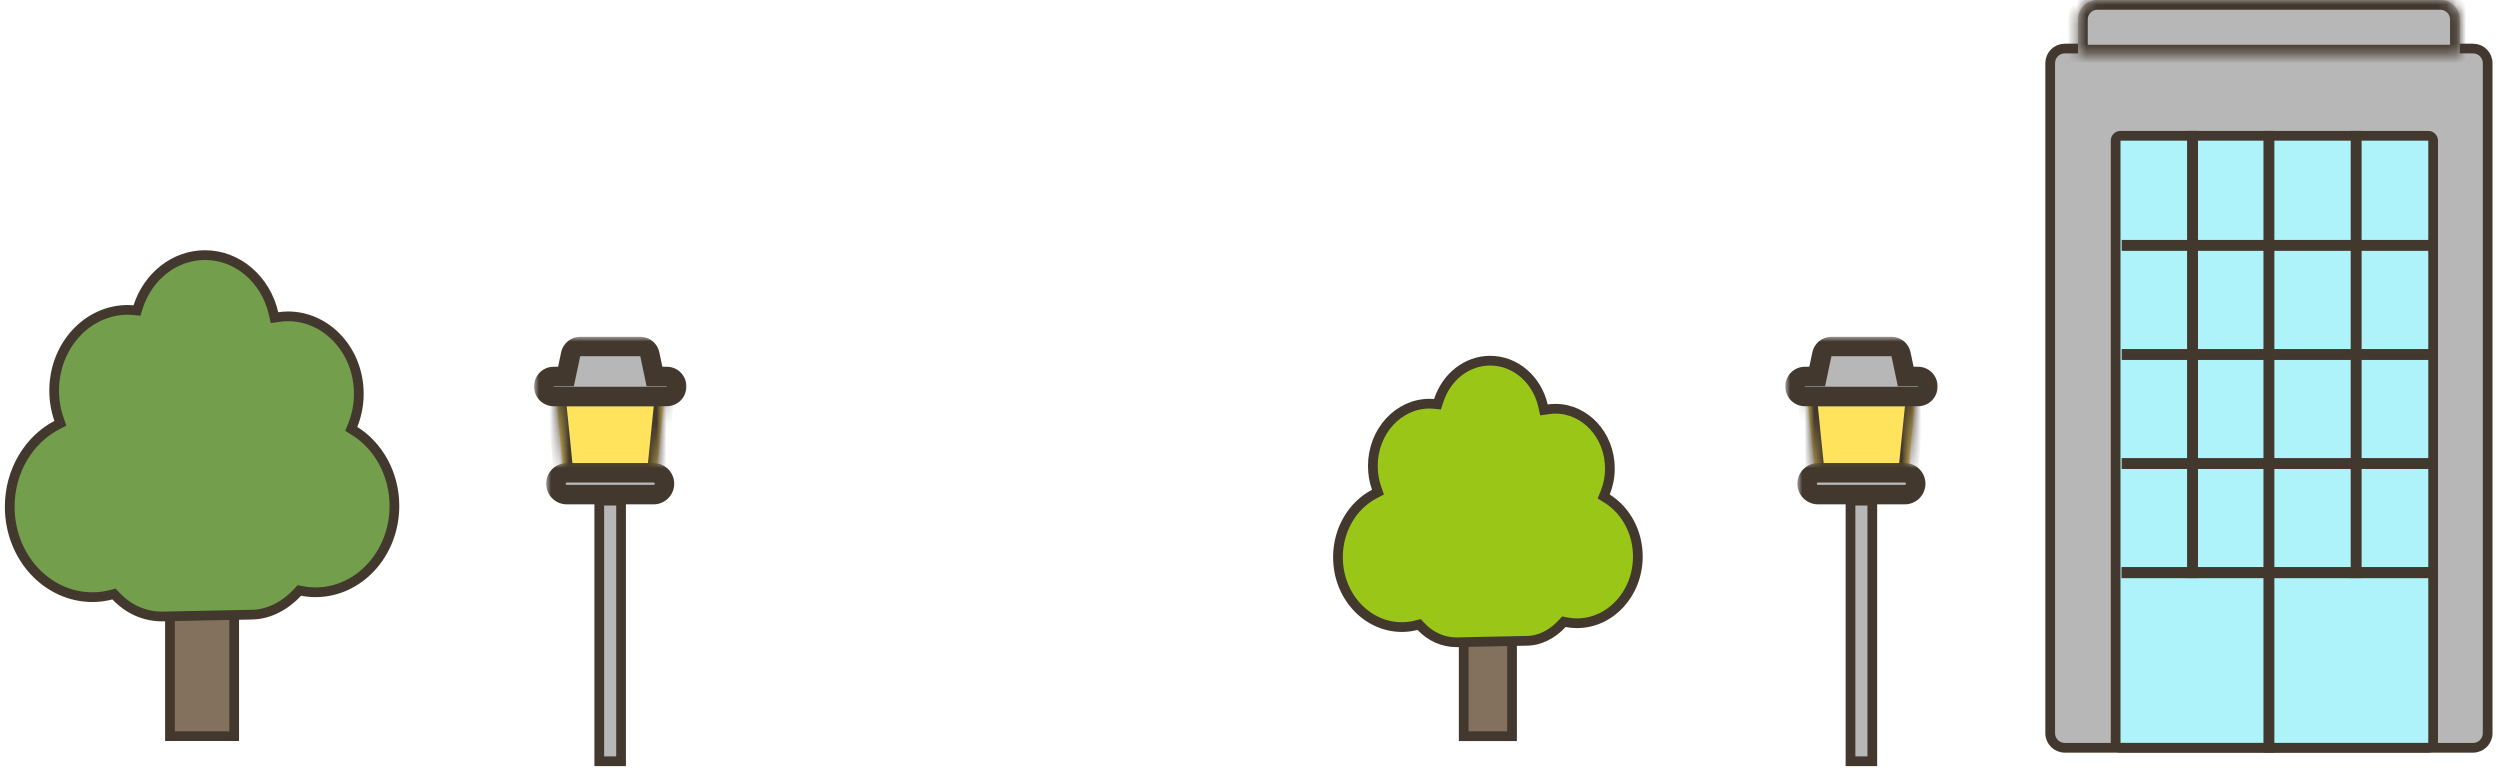 <svg width="257" height="79" viewBox="0 0 257 79" fill="none" xmlns="http://www.w3.org/2000/svg">
<path d="M212.259 4.991H254.231C255.059 4.991 255.731 5.663 255.731 6.491V75.372C255.731 76.201 255.059 76.872 254.231 76.872H212.259C211.431 76.872 210.759 76.201 210.759 75.372V6.491C210.759 5.663 211.431 4.991 212.259 4.991Z" fill="#B7B7B7" stroke="#43382E"/>
<mask id="path-2-inside-1_202_76982" fill="white">
<path d="M250.864 0H215.62C214.516 0 213.62 0.895 213.62 2V5.606H252.864V2C252.864 0.895 251.968 0 250.864 0Z"/>
</mask>
<path d="M250.864 0H215.62C214.516 0 213.62 0.895 213.62 2V5.606H252.864V2C252.864 0.895 251.968 0 250.864 0Z" fill="#B7B7B7"/>
<path d="M252.864 5.606V6.606H253.864V5.606H252.864ZM213.62 5.606H212.62V6.606H213.62V5.606ZM215.62 1H250.864V-1H215.62V1ZM251.864 2V5.606H253.864V2H251.864ZM252.864 4.606H213.62V6.606H252.864V4.606ZM214.62 5.606V2H212.62V5.606H214.62ZM250.864 1C251.416 1 251.864 1.448 251.864 2H253.864C253.864 0.343 252.521 -1 250.864 -1V1ZM215.62 -1C213.963 -1 212.62 0.343 212.62 2H214.62C214.62 1.448 215.068 1 215.62 1V-1Z" fill="#43382E" mask="url(#path-2-inside-1_202_76982)"/>
<path d="M217.988 13.958H249.626C249.902 13.958 250.126 14.182 250.126 14.458V76.369C250.126 76.645 249.902 76.869 249.626 76.869H217.988C217.712 76.869 217.488 76.645 217.488 76.369V14.458C217.488 14.182 217.712 13.958 217.988 13.958Z" fill="#ADF3F9" stroke="#43382E"/>
<path d="M250.127 25.287L250.127 25.166L218.611 25.166L218.611 25.287L250.127 25.287Z" fill="#73B7E5" stroke="#43382E"/>
<path d="M250.127 36.503L250.127 36.382L218.611 36.382L218.611 36.503L250.127 36.503Z" fill="#73B7E5" stroke="#43382E"/>
<path d="M250.127 47.712L250.127 47.59L218.611 47.59L218.611 47.712L250.127 47.712Z" fill="#73B7E5" stroke="#43382E"/>
<path d="M250.127 58.928L250.127 58.806L218.611 58.806L218.611 58.928L250.127 58.928Z" fill="#73B7E5" stroke="#43382E"/>
<path d="M250.127 58.928L250.127 58.806L218.611 58.806L218.611 58.928L250.127 58.928Z" fill="#73B7E5" stroke="#43382E"/>
<path d="M225.332 58.928H225.453V13.956H225.332V58.928Z" fill="#73B7E5" stroke="#43382E"/>
<path d="M233.184 76.869H233.305V13.957H233.184V76.869Z" fill="#73B7E5" stroke="#43382E"/>
<path d="M242.152 58.928H242.274V13.956H242.152V58.928Z" fill="#73B7E5" stroke="#43382E"/>
<mask id="path-13-inside-2_202_76982" fill="white">
<path d="M68.31 40.759H57.145L57.943 48.608H67.513L68.31 40.759Z"/>
</mask>
<path d="M68.31 40.759H57.145L57.943 48.608H67.513L68.31 40.759Z" fill="#FFE35C"/>
<path d="M57.145 40.759V39.759H56.038L56.15 40.86L57.145 40.759ZM68.31 40.759L69.305 40.86L69.417 39.759H68.31V40.759ZM67.513 48.608V49.608H68.416L68.508 48.709L67.513 48.608ZM57.943 48.608L56.948 48.709L57.039 49.608H57.943V48.608ZM57.145 41.759H68.31V39.759H57.145V41.759ZM67.316 40.658L66.518 48.507L68.508 48.709L69.305 40.86L67.316 40.658ZM67.513 47.608H57.943V49.608H67.513V47.608ZM58.937 48.507L58.14 40.658L56.15 40.86L56.948 48.709L58.937 48.507Z" fill="#43382E" mask="url(#path-13-inside-2_202_76982)"/>
<path d="M62.105 51.467H61.605V51.967V77.756V78.256H62.105H63.346H63.846V77.756V51.967V51.467H63.346H62.105Z" fill="#B7B7B7" stroke="#43382E"/>
<mask id="path-16-outside-3_202_76982" maskUnits="userSpaceOnUse" x="54.909" y="34.62" width="16" height="8" fill="black">
<rect fill="white" x="54.909" y="34.62" width="16" height="8"/>
<path fill-rule="evenodd" clip-rule="evenodd" d="M58.183 38.703L58.666 36.413C58.763 35.951 59.171 35.62 59.644 35.62L65.82 35.62C66.293 35.62 66.701 35.951 66.798 36.413L67.281 38.703H68.555C69.108 38.703 69.555 39.151 69.555 39.703V39.758C69.555 40.311 69.108 40.758 68.555 40.758L56.909 40.758C56.357 40.758 55.909 40.311 55.909 39.758L55.909 39.703C55.909 39.151 56.357 38.703 56.909 38.703L58.183 38.703Z"/>
</mask>
<path fill-rule="evenodd" clip-rule="evenodd" d="M58.183 38.703L58.666 36.413C58.763 35.951 59.171 35.62 59.644 35.62L65.82 35.62C66.293 35.62 66.701 35.951 66.798 36.413L67.281 38.703H68.555C69.108 38.703 69.555 39.151 69.555 39.703V39.758C69.555 40.311 69.108 40.758 68.555 40.758L56.909 40.758C56.357 40.758 55.909 40.311 55.909 39.758L55.909 39.703C55.909 39.151 56.357 38.703 56.909 38.703L58.183 38.703Z" fill="#B7B7B7"/>
<path d="M58.666 36.413L59.644 36.62L58.666 36.413ZM58.183 38.703L58.183 39.703H58.994L59.161 38.909L58.183 38.703ZM59.644 35.62V36.62V35.62ZM65.82 35.62V34.62V35.62ZM66.798 36.413L67.777 36.207V36.207L66.798 36.413ZM67.281 38.703L66.302 38.909L66.469 39.703H67.281V38.703ZM68.555 40.758V41.758V40.758ZM56.909 40.758V39.758V40.758ZM55.909 39.758H56.909H55.909ZM55.909 39.703H54.909H55.909ZM56.909 38.703V39.703L56.909 39.703L56.909 38.703ZM57.687 36.207L57.205 38.497L59.161 38.909L59.644 36.62L57.687 36.207ZM59.644 34.62C58.699 34.62 57.882 35.282 57.687 36.207L59.644 36.62L59.644 36.62V34.62ZM65.82 34.62L59.644 34.62V36.62L65.82 36.62V34.62ZM67.777 36.207C67.582 35.282 66.765 34.62 65.82 34.62V36.62L65.82 36.62L67.777 36.207ZM68.259 38.497L67.777 36.207L65.82 36.62L66.302 38.909L68.259 38.497ZM68.555 37.703H67.281V39.703H68.555V37.703ZM70.555 39.703C70.555 38.598 69.66 37.703 68.555 37.703V39.703H68.555H70.555ZM70.555 39.758V39.703H68.555V39.758H70.555ZM68.555 41.758C69.66 41.758 70.555 40.863 70.555 39.758H68.555V39.758V41.758ZM56.909 41.758L68.555 41.758V39.758L56.909 39.758V41.758ZM54.909 39.758C54.909 40.863 55.804 41.758 56.909 41.758V39.758H56.909H54.909ZM54.909 39.703V39.758H56.909V39.703H54.909ZM56.909 37.703C55.804 37.703 54.909 38.598 54.909 39.703H56.909V39.703V37.703ZM58.183 37.703L56.909 37.703L56.909 39.703H58.183L58.183 37.703Z" fill="#43382E" mask="url(#path-16-outside-3_202_76982)"/>
<mask id="path-18-outside-4_202_76982" maskUnits="userSpaceOnUse" x="56.145" y="47.605" width="14" height="5" fill="black">
<rect fill="white" x="56.145" y="47.605" width="14" height="5"/>
<path d="M67.189 48.605H58.266C57.647 48.605 57.145 49.107 57.145 49.726C57.145 50.345 57.647 50.847 58.266 50.847H67.189C67.808 50.847 68.31 50.345 68.31 49.726C68.31 49.107 67.808 48.605 67.189 48.605Z"/>
</mask>
<path d="M67.189 48.605H58.266C57.647 48.605 57.145 49.107 57.145 49.726C57.145 50.345 57.647 50.847 58.266 50.847H67.189C67.808 50.847 68.31 50.345 68.31 49.726C68.31 49.107 67.808 48.605 67.189 48.605Z" fill="#B7B7B7"/>
<path d="M58.266 49.605H67.189V47.605H58.266V49.605ZM67.189 49.847H58.266V51.847H67.189V49.847ZM58.266 49.847C58.199 49.847 58.145 49.793 58.145 49.726H56.145C56.145 50.898 57.095 51.847 58.266 51.847V49.847ZM67.31 49.726C67.31 49.793 67.256 49.847 67.189 49.847V51.847C68.361 51.847 69.31 50.898 69.31 49.726H67.31ZM67.189 49.605C67.256 49.605 67.31 49.659 67.31 49.726H69.31C69.31 48.555 68.361 47.605 67.189 47.605V49.605ZM58.266 47.605C57.095 47.605 56.145 48.555 56.145 49.726H58.145C58.145 49.659 58.199 49.605 58.266 49.605V47.605Z" fill="#43382E" mask="url(#path-18-outside-4_202_76982)"/>
<mask id="path-20-inside-5_202_76982" fill="white">
<path d="M196.936 40.759H185.771L186.568 48.608H196.138L196.936 40.759Z"/>
</mask>
<path d="M196.936 40.759H185.771L186.568 48.608H196.138L196.936 40.759Z" fill="#FFE35C"/>
<path d="M185.771 40.759V39.759H184.664L184.776 40.86L185.771 40.759ZM196.936 40.759L197.931 40.86L198.043 39.759H196.936V40.759ZM196.138 48.608V49.608H197.042L197.133 48.709L196.138 48.608ZM186.568 48.608L185.573 48.709L185.664 49.608H186.568V48.608ZM185.771 41.759H196.936V39.759H185.771V41.759ZM195.941 40.658L195.143 48.507L197.133 48.709L197.931 40.86L195.941 40.658ZM196.138 47.608H186.568V49.608H196.138V47.608ZM187.563 48.507L186.765 40.658L184.776 40.86L185.573 48.709L187.563 48.507Z" fill="#43382E" mask="url(#path-20-inside-5_202_76982)"/>
<path d="M190.731 51.467H190.231V51.967V77.756V78.256H190.731H191.972H192.472V77.756V51.967V51.467H191.972H190.731Z" fill="#B7B7B7" stroke="#43382E"/>
<mask id="path-23-outside-6_202_76982" maskUnits="userSpaceOnUse" x="183.535" y="34.62" width="16" height="8" fill="black">
<rect fill="white" x="183.535" y="34.62" width="16" height="8"/>
<path fill-rule="evenodd" clip-rule="evenodd" d="M186.809 38.703L187.291 36.413C187.389 35.951 187.797 35.62 188.27 35.62L194.445 35.62C194.918 35.62 195.326 35.951 195.424 36.413L195.907 38.703H197.181C197.734 38.703 198.181 39.151 198.181 39.703V39.758C198.181 40.311 197.734 40.758 197.181 40.758L185.535 40.758C184.982 40.758 184.535 40.311 184.535 39.758L184.535 39.703C184.535 39.151 184.982 38.703 185.535 38.703L186.809 38.703Z"/>
</mask>
<path fill-rule="evenodd" clip-rule="evenodd" d="M186.809 38.703L187.291 36.413C187.389 35.951 187.797 35.62 188.27 35.62L194.445 35.62C194.918 35.62 195.326 35.951 195.424 36.413L195.907 38.703H197.181C197.734 38.703 198.181 39.151 198.181 39.703V39.758C198.181 40.311 197.734 40.758 197.181 40.758L185.535 40.758C184.982 40.758 184.535 40.311 184.535 39.758L184.535 39.703C184.535 39.151 184.982 38.703 185.535 38.703L186.809 38.703Z" fill="#B7B7B7"/>
<path d="M187.291 36.413L188.27 36.62L187.291 36.413ZM186.809 38.703L186.809 39.703H187.62L187.787 38.909L186.809 38.703ZM188.27 35.62V36.62V35.62ZM194.445 35.62V34.62V35.62ZM195.424 36.413L196.402 36.207V36.207L195.424 36.413ZM195.907 38.703L194.928 38.909L195.095 39.703H195.907V38.703ZM197.181 40.758V41.758V40.758ZM185.535 40.758L185.535 39.758H185.535V40.758ZM184.535 39.758H183.535H184.535ZM184.535 39.703H185.535H184.535ZM185.535 38.703V39.703L185.535 39.703L185.535 38.703ZM186.313 36.207L185.83 38.497L187.787 38.909L188.27 36.62L186.313 36.207ZM188.27 34.62C187.324 34.62 186.508 35.282 186.313 36.207L188.27 36.62L188.27 36.62V34.62ZM194.445 34.62L188.27 34.62V36.62L194.445 36.62V34.62ZM196.402 36.207C196.207 35.282 195.391 34.62 194.445 34.62V36.62L194.445 36.62L196.402 36.207ZM196.885 38.497L196.402 36.207L194.445 36.62L194.928 38.909L196.885 38.497ZM197.181 37.703H195.907V39.703H197.181V37.703ZM199.181 39.703C199.181 38.598 198.286 37.703 197.181 37.703V39.703H197.181H199.181ZM199.181 39.758V39.703H197.181V39.758H199.181ZM197.181 41.758C198.286 41.758 199.181 40.863 199.181 39.758H197.181V39.758V41.758ZM185.535 41.758L197.181 41.758V39.758L185.535 39.758L185.535 41.758ZM183.535 39.758C183.535 40.863 184.43 41.758 185.535 41.758V39.758H185.535H183.535ZM183.535 39.703V39.758H185.535V39.703H183.535ZM185.535 37.703C184.43 37.703 183.535 38.598 183.535 39.703H185.535L185.535 39.703V37.703ZM186.809 37.703L185.535 37.703L185.535 39.703H186.809L186.809 37.703Z" fill="#43382E" mask="url(#path-23-outside-6_202_76982)"/>
<mask id="path-25-outside-7_202_76982" maskUnits="userSpaceOnUse" x="184.771" y="47.605" width="14" height="5" fill="black">
<rect fill="white" x="184.771" y="47.605" width="14" height="5"/>
<path d="M195.815 48.605H186.892C186.273 48.605 185.771 49.107 185.771 49.726C185.771 50.345 186.273 50.847 186.892 50.847H195.815C196.434 50.847 196.936 50.345 196.936 49.726C196.936 49.107 196.434 48.605 195.815 48.605Z"/>
</mask>
<path d="M195.815 48.605H186.892C186.273 48.605 185.771 49.107 185.771 49.726C185.771 50.345 186.273 50.847 186.892 50.847H195.815C196.434 50.847 196.936 50.345 196.936 49.726C196.936 49.107 196.434 48.605 195.815 48.605Z" fill="#B7B7B7"/>
<path d="M186.892 49.605H195.815V47.605H186.892V49.605ZM195.815 49.847H186.892V51.847H195.815V49.847ZM186.892 49.847C186.825 49.847 186.771 49.793 186.771 49.726H184.771C184.771 50.898 185.72 51.847 186.892 51.847V49.847ZM195.936 49.726C195.936 49.793 195.882 49.847 195.815 49.847V51.847C196.986 51.847 197.936 50.898 197.936 49.726H195.936ZM195.815 49.605C195.882 49.605 195.936 49.659 195.936 49.726H197.936C197.936 48.555 196.986 47.605 195.815 47.605V49.605ZM186.892 47.605C185.72 47.605 184.771 48.555 184.771 49.726H186.771C186.771 49.659 186.825 49.605 186.892 49.605V47.605Z" fill="#43382E" mask="url(#path-25-outside-7_202_76982)"/>
<path d="M17.472 53.313L24.074 53.297V75.678H17.472V53.313Z" fill="#83705D" stroke="#43382E"/>
<path d="M11.925 61.279L11.722 61.063L11.435 61.137C10.81 61.299 10.162 61.388 9.499 61.388C4.842 61.379 1 57.268 1 52.093C1 48.381 2.984 45.2 5.825 43.712L6.208 43.511L6.065 43.103C5.743 42.187 5.569 41.197 5.569 40.15C5.569 35.526 9.001 31.855 13.141 31.855C13.326 31.855 13.502 31.863 13.678 31.881L14.078 31.92L14.202 31.537C15.211 28.424 17.922 26.225 21.074 26.225C24.444 26.225 27.315 28.743 28.118 32.209L28.221 32.656L28.676 32.591C28.989 32.546 29.297 32.52 29.609 32.52C33.584 32.52 36.885 36.041 36.885 40.483C36.885 41.626 36.661 42.722 36.266 43.7L36.109 44.088L36.464 44.311C38.89 45.833 40.545 48.703 40.545 52.008C40.545 56.946 36.877 60.884 32.44 60.884C31.964 60.884 31.499 60.839 31.052 60.751L30.779 60.697L30.589 60.9C29.337 62.245 27.644 63.185 25.818 63.185V63.185L25.808 63.185L16.648 63.375C14.816 63.374 13.147 62.583 11.925 61.279Z" fill="#739F4C" stroke="#43382E"/>
<path d="M150.47 58.341L155.437 58.329V75.682H150.47V58.341Z" fill="#83705D" stroke="#43382E"/>
<path d="M146.089 64.414L145.886 64.198L145.599 64.272C145.116 64.397 144.617 64.465 144.107 64.465C140.518 64.458 137.542 61.288 137.542 57.277C137.542 54.4 139.079 51.941 141.272 50.793L141.655 50.592L141.512 50.184C141.263 49.476 141.129 48.711 141.129 47.901C141.129 44.322 143.783 41.497 146.965 41.497C147.107 41.497 147.241 41.504 147.376 41.517L147.776 41.557L147.901 41.173C148.68 38.768 150.771 37.078 153.192 37.078C155.781 37.078 157.997 39.013 158.617 41.692L158.72 42.139L159.175 42.074C159.417 42.039 159.653 42.02 159.893 42.02C162.945 42.02 165.496 44.726 165.496 48.163C165.496 49.046 165.323 49.893 165.018 50.648L164.861 51.036L165.216 51.259C167.088 52.433 168.37 54.651 168.37 57.21C168.37 61.036 165.529 64.07 162.114 64.07C161.748 64.07 161.39 64.035 161.046 63.967L160.772 63.913L160.583 64.117C159.614 65.157 158.312 65.876 156.916 65.876V65.876L156.906 65.876L149.717 66.025C148.311 66.024 147.029 65.418 146.089 64.414Z" fill="#9AC717" stroke="#43382E"/>
</svg>
